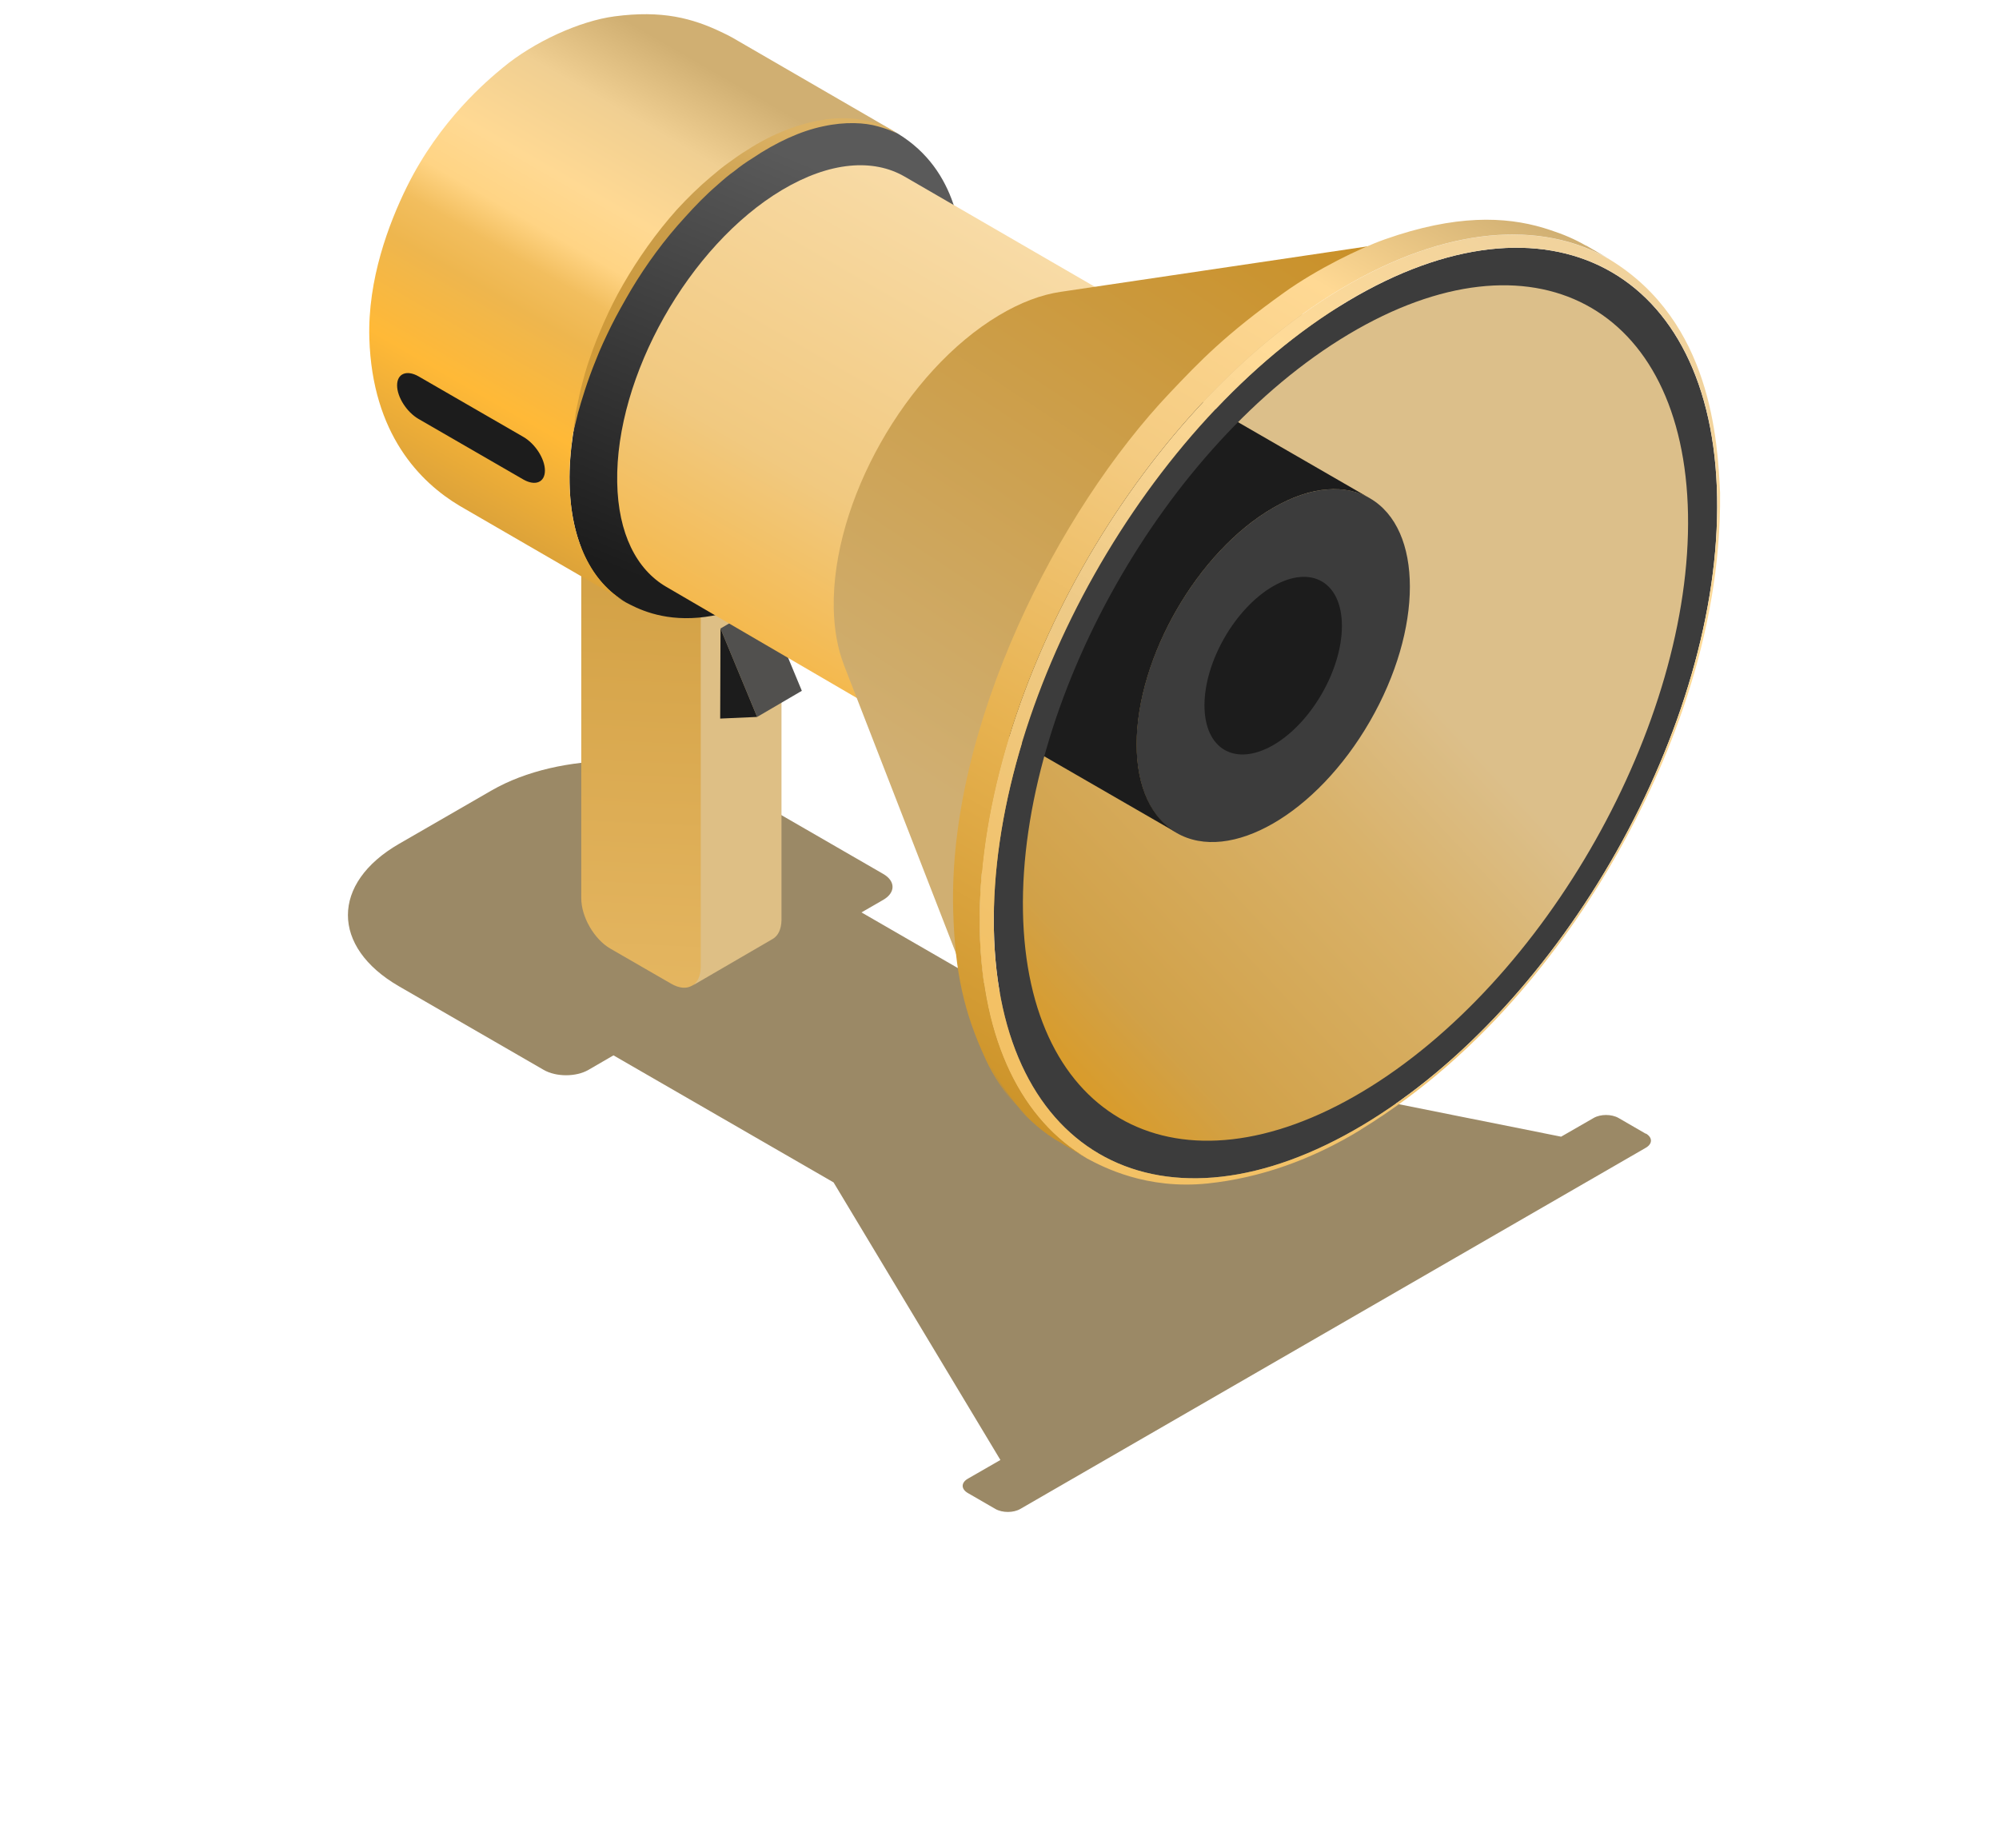 <svg width="119" height="110" viewBox="0 0 119 110" fill="none" xmlns="http://www.w3.org/2000/svg">
<g style="mix-blend-mode:multiply" opacity="0.6" filter="url(#filter0_f_871_179)">
<path d="M97.987 67.495L96.352 66.549C95.937 66.311 95.275 66.311 94.868 66.549L92.933 67.662L64.581 61.99L51.284 54.312L52.583 53.562C53.316 53.137 53.316 52.448 52.583 52.024L43.969 47.05C39.913 44.709 33.331 44.709 29.267 47.05L23.754 50.231C19.698 52.572 19.698 56.371 23.754 58.712L32.368 63.687C33.101 64.111 34.294 64.111 35.027 63.687L36.52 62.821L49.623 70.384L59.554 86.906L57.619 88.019C57.204 88.257 57.204 88.637 57.619 88.876L59.254 89.821C59.669 90.06 60.331 90.06 60.738 89.821L97.969 68.325C98.385 68.087 98.385 67.707 97.969 67.468L97.987 67.495Z" fill="#593A00"/>
</g>
<path d="M34.603 32.56V53.456C34.594 54.569 35.372 55.912 36.335 56.468L39.949 58.553C40.435 58.836 40.867 58.863 41.186 58.677C41.504 58.501 42.007 58.112 42.016 57.555L43.412 35.829L34.603 32.551V32.56Z" fill="url(#paint0_linear_871_179)"/>
<path d="M41.716 36.669V57.564C41.707 58.112 41.513 58.5 41.194 58.686L46.01 55.885C46.319 55.7 46.513 55.32 46.522 54.763V33.868L41.725 36.669H41.716Z" fill="#DEBF85"/>
<path d="M42.891 37.411L45.55 35.864L47.733 41.121L45.073 42.676L42.891 37.411Z" fill="#51504E"/>
<path d="M42.891 37.411L45.073 42.676L42.873 42.774L42.891 37.411Z" fill="#1C1C1C"/>
<path d="M87.517 16.904L65.959 20.792C69.37 20.218 71.844 22.488 71.914 26.844C71.976 30.042 70.73 33.665 68.734 36.739C67.32 38.913 65.535 40.804 63.574 42.076C63.45 42.155 63.318 42.235 63.185 42.314C59.227 44.682 55.817 43.746 54.58 40.362L61.471 60.948C64.21 68.458 71.888 70.958 80.688 65.701C80.979 65.533 81.668 65.304 81.951 65.118C86.316 62.3 90.636 58.05 93.764 53.226C98.19 46.405 101.238 37.729 101.106 30.625C100.929 20.951 95.071 15.632 87.5 16.913L87.517 16.904Z" fill="url(#paint1_linear_871_179)"/>
<path d="M53.449 7.954C51.319 6.717 48.36 6.929 45.108 8.864C39.622 12.142 35.125 19.272 34.117 25.81C33.967 26.8 33.888 27.78 33.905 28.735C33.967 32.224 35.231 34.681 37.236 35.847C37.917 36.209 39.339 36.96 41.583 36.766C43.774 36.571 45.656 35.599 46.575 35.034C52.804 31.226 57.442 22.992 57.363 15.879C57.283 14.174 57.089 10.172 53.449 7.954Z" fill="url(#paint2_linear_871_179)"/>
<path d="M43.58 2.229C43.403 2.132 43.227 2.043 43.041 1.955C41.203 1.063 39.392 0.603 36.583 0.974C34.497 1.248 31.767 2.503 29.938 4.023C29.011 4.791 26.183 7.141 24.213 11.135C23.144 13.308 21.881 16.639 21.987 20.147C22.163 25.837 25.008 28.708 27.367 30.113L37.236 35.829C35.231 34.663 33.967 32.216 33.905 28.717C33.773 21.516 38.791 12.628 45.108 8.855C48.36 6.912 51.32 6.708 53.449 7.945L43.58 2.229Z" fill="url(#paint3_linear_871_179)"/>
<path d="M53.846 10.508C51.982 9.43 49.394 9.615 46.548 11.312C41.018 14.616 36.627 22.4 36.742 28.708C36.794 31.765 37.899 33.903 39.657 34.928L52.548 42.447L66.763 17.991L53.846 10.508Z" fill="url(#paint4_linear_871_179)"/>
<path d="M69.294 35.816C72.78 29.817 72.791 23.318 69.319 21.3C65.847 19.282 60.206 22.51 56.72 28.51C53.234 34.509 53.222 41.008 56.695 43.026C60.167 45.043 65.808 41.816 69.294 35.816Z" fill="#3C3C3C"/>
<path d="M81.548 42.942C84.725 37.44 84.724 31.492 81.546 29.658C78.368 27.823 73.217 30.796 70.04 36.298C66.864 41.8 66.865 47.748 70.043 49.582C73.221 51.417 78.372 48.444 81.548 42.942Z" fill="#3C3C3C"/>
<path d="M71.702 41.987C71.702 44.603 73.531 45.654 75.793 44.355C78.055 43.048 79.884 39.876 79.884 37.261C79.884 34.645 78.055 33.594 75.793 34.893C73.531 36.2 71.702 39.372 71.702 41.987Z" fill="#1C1C1C"/>
<path d="M81.598 29.689L70.165 23.089C68.69 22.205 66.631 22.311 64.36 23.628C59.872 26.217 56.232 32.525 56.232 37.711C56.232 40.273 57.124 42.085 58.564 42.942L69.997 49.541C68.557 48.676 67.665 46.873 67.665 44.311C67.665 39.125 71.305 32.816 75.793 30.228C78.064 28.911 80.122 28.805 81.598 29.689Z" fill="#1C1C1C"/>
<path d="M50.242 39.593L58.538 60.939C57.752 58.924 57.31 56.53 57.257 53.791C57.018 40.459 66.304 23.981 78.011 16.984C80.749 15.349 83.374 14.377 85.794 14.015L63.141 17.372C61.992 17.54 60.755 18 59.457 18.777C53.917 22.09 49.517 29.883 49.632 36.2C49.658 37.499 49.87 38.63 50.242 39.584V39.593Z" fill="url(#paint5_linear_871_179)"/>
<path d="M81.138 66.965C69.246 74.068 59.413 68.846 59.165 55.302C58.918 41.758 68.354 25.024 80.246 17.92C92.138 10.817 101.972 16.038 102.219 29.583C102.466 43.127 93.03 59.861 81.138 66.965ZM100.487 30.616C100.258 18.168 91.219 13.37 80.281 19.899C69.343 26.429 60.676 41.819 60.897 54.268C61.127 66.717 70.165 71.515 81.103 64.985C92.032 58.456 100.708 43.065 100.487 30.616Z" fill="#3C3C3C"/>
<path d="M81.023 67.23C88.604 62.591 93.525 55.7 96.326 50.734C99.144 45.725 102.493 37.95 102.396 29.327C102.396 29.415 102.343 29.512 102.219 29.583C102.466 43.127 93.031 59.861 81.138 66.965C69.246 74.068 59.413 68.846 59.165 55.302C58.918 41.758 68.354 25.024 80.246 17.92C92.138 10.817 101.972 16.038 102.219 29.583C102.343 29.512 102.396 29.415 102.396 29.327C102.246 26.279 101.901 19.14 95.822 15.447C91.741 13.07 86.051 13.476 79.813 17.205C67.691 24.45 58.07 41.51 58.317 55.32C58.441 62.026 60.862 66.726 64.714 68.961C65.677 69.474 68.248 70.826 71.897 70.446C75.007 70.119 78.081 69.041 81.023 67.238V67.23Z" fill="url(#paint6_linear_871_179)"/>
<path d="M94.418 14.625C93.764 14.245 93.057 13.944 92.324 13.706C92.297 13.697 92.271 13.688 92.244 13.68C92.121 13.644 92.006 13.6 91.882 13.565C89.602 12.884 86.651 12.761 82.446 14.245C80.917 14.784 78.373 16.038 76.465 17.399C72.939 19.917 71.42 21.508 69.67 23.354C63 30.369 56.417 43.233 56.744 54.251C56.85 57.855 57.372 60.241 58.67 63.042C59.174 64.137 59.828 65.038 60.473 65.772C59.81 64.985 59.227 64.049 58.732 63.015C59.395 64.376 60.217 65.542 61.188 66.496C60.95 66.275 60.711 66.037 60.473 65.763C61.25 66.691 62.143 67.451 63.123 68.016C63.07 67.981 62.991 67.928 62.929 67.883C63.062 67.963 63.185 68.051 63.318 68.131L64.722 68.952C60.87 66.717 58.45 62.008 58.326 55.311C58.078 41.502 67.7 24.432 79.822 17.196C86.059 13.467 91.749 13.07 95.831 15.438L94.426 14.616L94.418 14.625Z" fill="url(#paint7_linear_871_179)"/>
<path d="M31.166 28.549L24.911 24.935C24.213 24.529 23.639 23.637 23.639 22.939C23.639 22.241 24.204 22.002 24.911 22.4L31.166 26.013C31.864 26.42 32.439 27.312 32.439 28.01C32.439 28.708 31.873 28.947 31.166 28.549Z" fill="#1C1C1C"/>
<path d="M53.166 7.786C52.98 7.68 52.689 7.521 52.309 7.389C51.549 7.115 50.348 6.903 48.943 7.141C47.547 7.371 45.965 7.963 44.49 8.926C44.119 9.147 43.757 9.403 43.386 9.677C43.006 9.942 42.661 10.234 42.308 10.534C41.601 11.126 40.929 11.789 40.293 12.478C39.047 13.874 37.969 15.411 37.095 16.931C36.653 17.691 36.282 18.45 35.955 19.184C35.637 19.917 35.345 20.615 35.125 21.287C34.886 21.94 34.727 22.568 34.586 23.115C34.453 23.663 34.365 24.149 34.276 24.547C34.17 25.351 34.108 25.81 34.108 25.81C34.108 25.81 34.215 25.36 34.409 24.573C34.63 23.796 34.957 22.691 35.478 21.419C35.725 20.774 36.043 20.103 36.388 19.396C36.741 18.689 37.148 17.973 37.581 17.231C38.464 15.756 39.542 14.271 40.779 12.928C41.389 12.248 42.025 11.594 42.705 11.011C43.041 10.711 43.377 10.419 43.73 10.172C44.066 9.898 44.419 9.651 44.79 9.421C46.204 8.467 47.67 7.795 48.996 7.521C50.321 7.23 51.487 7.3 52.256 7.521C52.645 7.627 52.936 7.733 53.139 7.822C53.334 7.91 53.44 7.963 53.44 7.963C53.44 7.963 53.343 7.901 53.157 7.795L53.166 7.786Z" fill="url(#paint8_linear_871_179)"/>
<defs>
<filter id="filter0_f_871_179" x="0.712" y="25.294" width="117.569" height="84.706" filterUnits="userSpaceOnUse" color-interpolation-filters="sRGB">
<feFlood flood-opacity="0" result="BackgroundImageFix"/>
<feBlend mode="normal" in="SourceGraphic" in2="BackgroundImageFix" result="shape"/>
<feGaussianBlur stdDeviation="10" result="effect1_foregroundBlur_871_179"/>
</filter>
<linearGradient id="paint0_linear_871_179" x1="39.021" y1="33.965" x2="36.591" y2="85.651" gradientUnits="userSpaceOnUse">
<stop stop-color="#D3A145"/>
<stop offset="1" stop-color="#F7CC7E"/>
</linearGradient>
<linearGradient id="paint1_linear_871_179" x1="80.758" y1="36.996" x2="56.329" y2="59.826" gradientUnits="userSpaceOnUse">
<stop stop-color="#DCBF8A"/>
<stop offset="0.28" stop-color="#D9B26A"/>
<stop offset="0.76" stop-color="#D1A148"/>
<stop offset="1" stop-color="#DC991D"/>
</linearGradient>
<linearGradient id="paint2_linear_871_179" x1="40.258" y1="35.352" x2="50.41" y2="10.658" gradientUnits="userSpaceOnUse">
<stop stop-color="#1C1C1C"/>
<stop offset="1" stop-color="#5A5A5A"/>
</linearGradient>
<linearGradient id="paint3_linear_871_179" x1="43.165" y1="1.99" x2="27.023" y2="29.945" gradientUnits="userSpaceOnUse">
<stop stop-color="#D0AF72"/>
<stop offset="0.07" stop-color="#D0AF72"/>
<stop offset="0.22" stop-color="#F0CF92"/>
<stop offset="0.38" stop-color="#FFD993"/>
<stop offset="0.48" stop-color="#FFD484"/>
<stop offset="0.551" stop-color="#F2BE5E"/>
<stop offset="0.63" stop-color="#EEB64E"/>
<stop offset="0.8" stop-color="#FFB937"/>
<stop offset="1" stop-color="#DDA339"/>
</linearGradient>
<linearGradient id="paint4_linear_871_179" x1="56.753" y1="12.186" x2="42.599" y2="36.704" gradientUnits="userSpaceOnUse">
<stop stop-color="#F8DBA6"/>
<stop offset="0.65" stop-color="#F1C980"/>
<stop offset="1" stop-color="#F4B94E"/>
</linearGradient>
<linearGradient id="paint5_linear_871_179" x1="53.935" y1="45.937" x2="78.567" y2="8.608" gradientUnits="userSpaceOnUse">
<stop stop-color="#D0AF72"/>
<stop offset="1" stop-color="#C98E22"/>
<stop offset="1" stop-color="#FAA9E3"/>
</linearGradient>
<linearGradient id="paint6_linear_871_179" x1="96.291" y1="19.166" x2="65.845" y2="63.36" gradientUnits="userSpaceOnUse">
<stop stop-color="#F1D39D"/>
<stop offset="0.24" stop-color="#FFDB98"/>
<stop offset="0.6" stop-color="#EECA87"/>
<stop offset="1" stop-color="#F3C165"/>
</linearGradient>
<linearGradient id="paint7_linear_871_179" x1="87.217" y1="10.463" x2="56.267" y2="64.075" gradientUnits="userSpaceOnUse">
<stop stop-color="#D0AF72"/>
<stop offset="0.16" stop-color="#FFD994"/>
<stop offset="0.39" stop-color="#F4CB81"/>
<stop offset="0.68" stop-color="#E7B250"/>
<stop offset="1" stop-color="#CC9329"/>
</linearGradient>
<linearGradient id="paint8_linear_871_179" x1="47.238" y1="7.875" x2="33.048" y2="39.734" gradientUnits="userSpaceOnUse">
<stop stop-color="#DCB264"/>
<stop offset="0.19" stop-color="#C99D4C"/>
<stop offset="0.47" stop-color="#CF9A39"/>
<stop offset="0.81" stop-color="#DEA53B"/>
<stop offset="1" stop-color="#F2A312"/>
</linearGradient>
</defs>
</svg>
